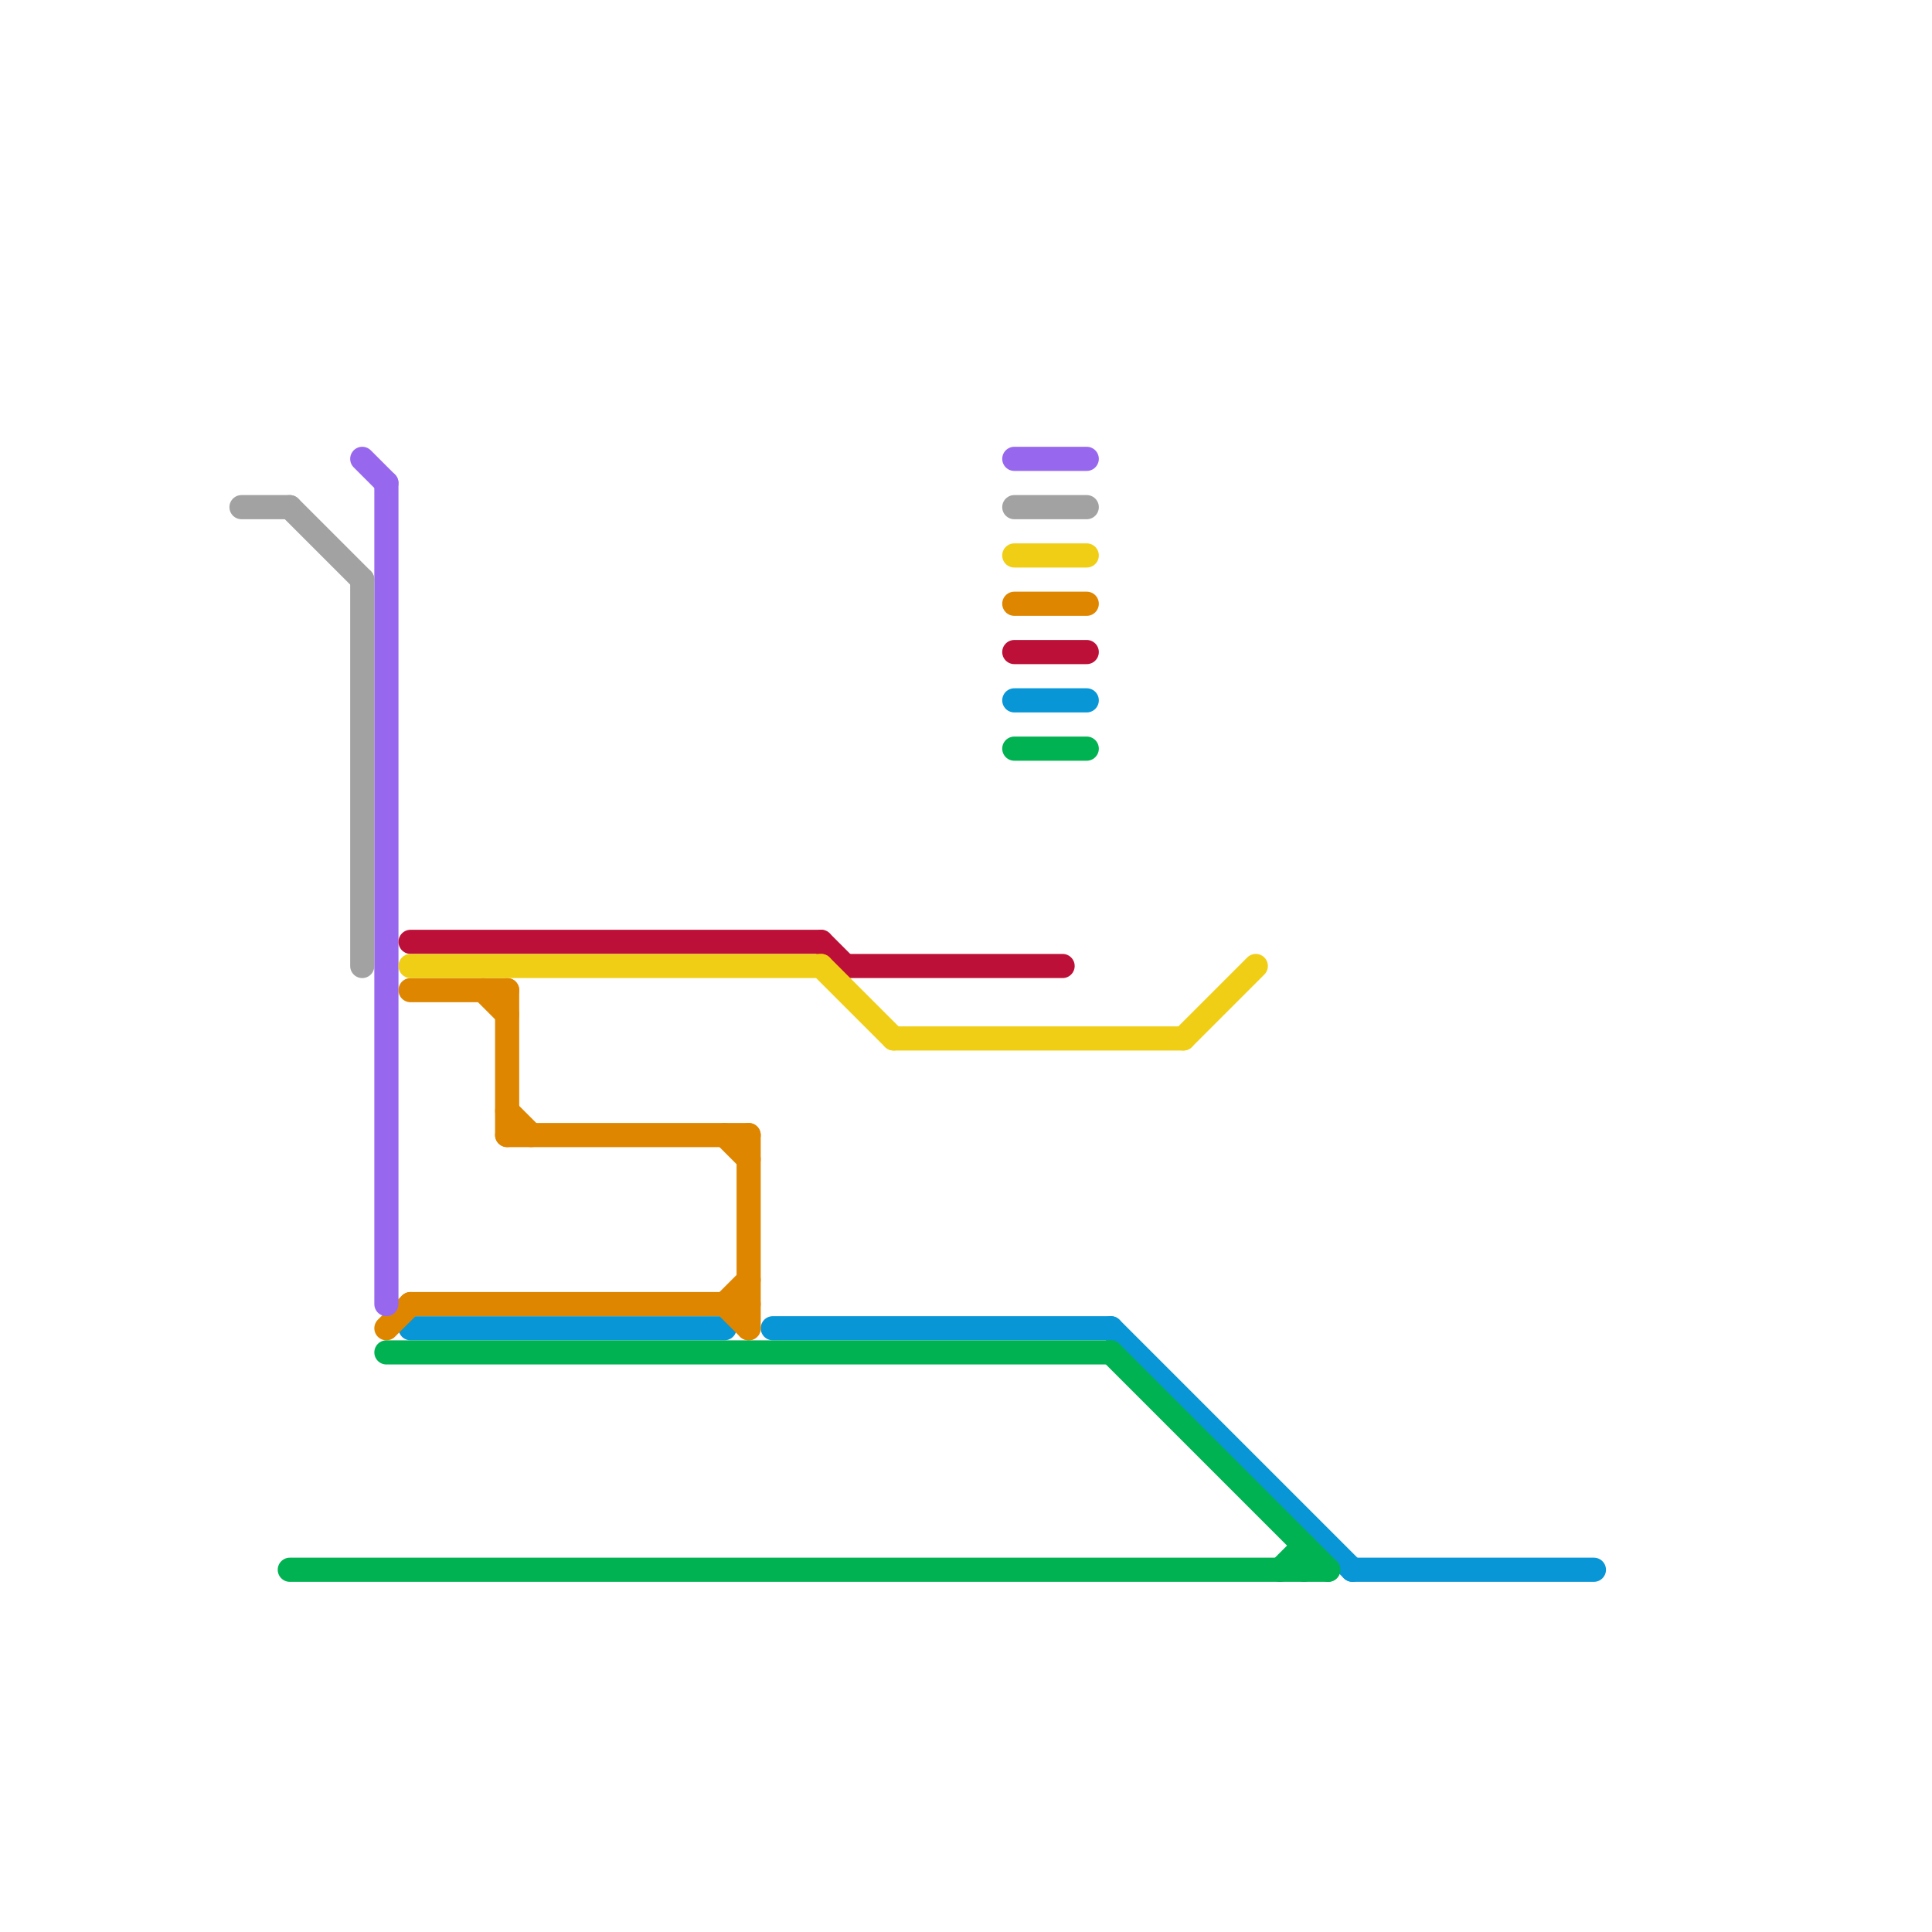 
<svg version="1.1" xmlns="http://www.w3.org/2000/svg" viewBox="0 0 80 80">
<style>text { font: 1px Helvetica; font-weight: 600; white-space: pre; dominant-baseline: central; } line { stroke-width: 1; fill: none; stroke-linecap: round; stroke-linejoin: round; } .c0 { stroke: #0896d7 } .c1 { stroke: #df8600 } .c2 { stroke: #00b251 } .c3 { stroke: #9768ee } .c4 { stroke: #bd1038 } .c5 { stroke: #f0ce15 } .c6 { stroke: #a2a2a2 } .w1 { stroke-width: 1; }</style><defs><g id="wm-xf"><circle r="1.2" fill="#000"/><circle r="0.9" fill="#fff"/><circle r="0.6" fill="#000"/><circle r="0.3" fill="#fff"/></g><g id="wm"><circle r="0.6" fill="#000"/><circle r="0.3" fill="#fff"/></g></defs><line class="c0 " x1="32" y1="55" x2="46" y2="55"/><line class="c0 " x1="17" y1="55" x2="30" y2="55"/><line class="c0 " x1="46" y1="55" x2="56" y2="65"/><line class="c0 " x1="42" y1="29" x2="45" y2="29"/><line class="c0 " x1="56" y1="65" x2="66" y2="65"/><line class="c1 " x1="31" y1="47" x2="31" y2="55"/><line class="c1 " x1="30" y1="47" x2="31" y2="48"/><line class="c1 " x1="21" y1="46" x2="22" y2="47"/><line class="c1 " x1="17" y1="41" x2="21" y2="41"/><line class="c1 " x1="20" y1="41" x2="21" y2="42"/><line class="c1 " x1="30" y1="54" x2="31" y2="55"/><line class="c1 " x1="42" y1="25" x2="45" y2="25"/><line class="c1 " x1="17" y1="54" x2="31" y2="54"/><line class="c1 " x1="21" y1="47" x2="31" y2="47"/><line class="c1 " x1="16" y1="55" x2="17" y2="54"/><line class="c1 " x1="30" y1="54" x2="31" y2="53"/><line class="c1 " x1="21" y1="41" x2="21" y2="47"/><line class="c2 " x1="46" y1="56" x2="55" y2="65"/><line class="c2 " x1="54" y1="64" x2="54" y2="65"/><line class="c2 " x1="53" y1="65" x2="54" y2="64"/><line class="c2 " x1="16" y1="56" x2="46" y2="56"/><line class="c2 " x1="12" y1="65" x2="55" y2="65"/><line class="c2 " x1="42" y1="31" x2="45" y2="31"/><line class="c3 " x1="15" y1="19" x2="16" y2="20"/><line class="c3 " x1="16" y1="20" x2="16" y2="54"/><line class="c3 " x1="42" y1="19" x2="45" y2="19"/><line class="c4 " x1="17" y1="39" x2="34" y2="39"/><line class="c4 " x1="34" y1="39" x2="35" y2="40"/><line class="c4 " x1="35" y1="40" x2="44" y2="40"/><line class="c4 " x1="42" y1="27" x2="45" y2="27"/><line class="c5 " x1="42" y1="23" x2="45" y2="23"/><line class="c5 " x1="17" y1="40" x2="34" y2="40"/><line class="c5 " x1="34" y1="40" x2="37" y2="43"/><line class="c5 " x1="49" y1="43" x2="52" y2="40"/><line class="c5 " x1="37" y1="43" x2="49" y2="43"/><line class="c6 " x1="12" y1="21" x2="15" y2="24"/><line class="c6 " x1="10" y1="21" x2="12" y2="21"/><line class="c6 " x1="15" y1="24" x2="15" y2="40"/><line class="c6 " x1="42" y1="21" x2="45" y2="21"/>
</svg>
